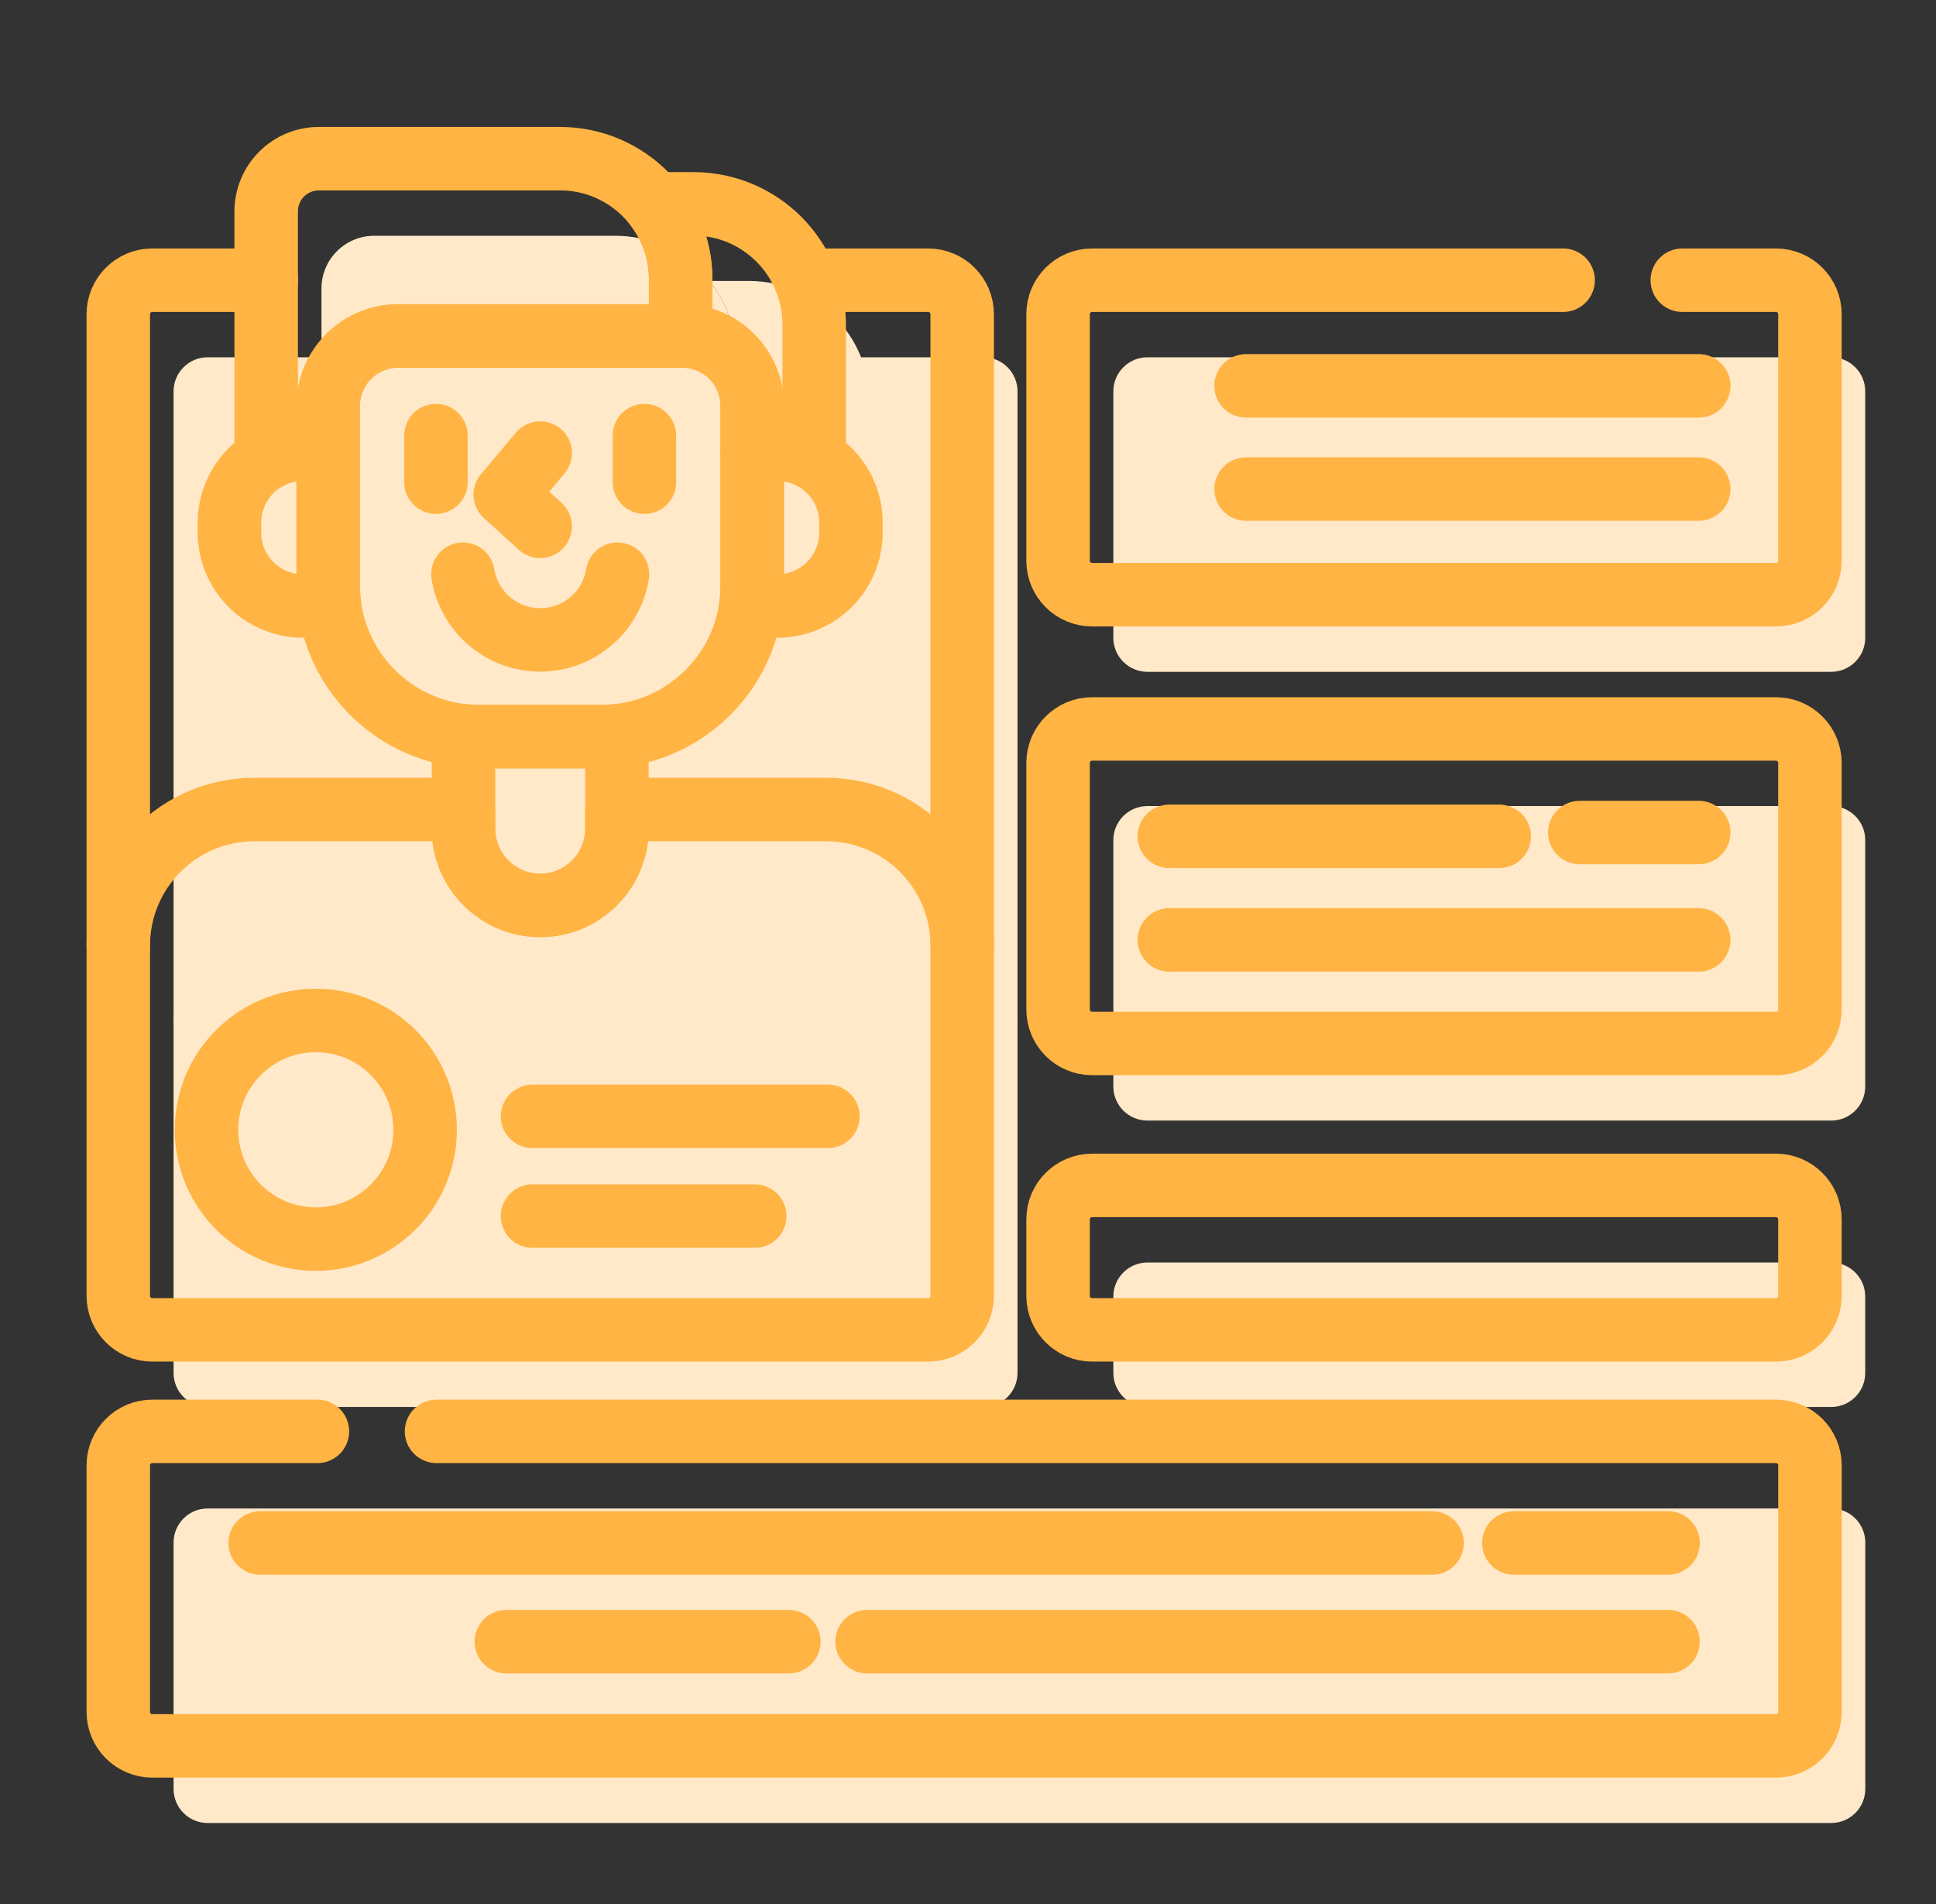 <svg width="61" height="60" viewBox="0 0 61 60" fill="none" xmlns="http://www.w3.org/2000/svg">
<rect x="0" y="0" width="61" height="60" fill="#333333" stroke="none"/>
<path d="M10.131 11.259H6.541C5.949 11.259 5.469 11.74 5.469 12.332V43.264C5.469 43.856 5.949 44.337 6.541 44.337H30.987C31.58 44.337 32.06 43.856 32.06 43.264V37.908V34.154V12.332C32.06 11.74 31.58 11.259 30.987 11.259H27.131" fill="#FFE9C9"/>
<path d="M32.06 32.229C32.06 29.86 30.139 27.939 27.77 27.939H21.182V28.544C21.182 29.879 20.099 30.961 18.764 30.961C17.429 30.961 16.347 29.879 16.347 28.544V27.939H9.759C7.389 27.939 5.469 29.86 5.469 32.229" fill="#FFE9C9"/>
<path d="M20.685 25.643H16.842C16.674 25.643 16.509 25.634 16.346 25.617V28.544C16.346 29.879 17.428 30.961 18.763 30.961C20.098 30.961 21.18 29.879 21.18 28.544V25.617C21.017 25.634 20.852 25.643 20.685 25.643Z" fill="#FFE9C9"/>
<path d="M23.188 11.232V13.016H23.237C24.455 13.016 25.442 14.003 25.442 15.221V16.584H26.24C26.661 16.584 27.056 16.698 27.396 16.894V12.656C27.396 10.556 25.693 8.854 23.593 8.854H22.352C22.875 9.505 23.188 10.332 23.188 11.232Z" fill="#FFE9C9"/>
<path d="M11.285 16.585H12.083V15.221C12.083 14.003 13.07 13.016 14.287 13.016H23.188V11.232C23.188 9.132 21.485 7.43 19.385 7.43H11.791C10.873 7.43 10.129 8.174 10.129 9.092V16.895C10.469 16.698 10.864 16.585 11.285 16.585Z" fill="#FFE9C9"/>
<path d="M12.084 20.884V16.584H11.286C10.008 16.584 8.973 17.619 8.973 18.897V19.212C8.973 20.489 10.008 21.525 11.286 21.525H12.128C12.1 21.315 12.084 21.102 12.084 20.884Z" fill="#FFE9C9"/>
<path d="M26.241 16.584H25.443V20.885C25.443 21.102 25.427 21.315 25.398 21.525H26.241C27.518 21.525 28.554 20.49 28.554 19.212V18.897C28.554 17.62 27.518 16.584 26.241 16.584Z" fill="#FFE9C9"/>
<path d="M20.685 25.643H16.842C14.214 25.643 12.084 23.512 12.084 20.885V15.221C12.084 14.003 13.071 13.016 14.289 13.016H23.238C24.456 13.016 25.443 14.003 25.443 15.221V20.885C25.443 23.512 23.312 25.643 20.685 25.643Z" fill="#FFE9C9"/>
<path d="M18.763 16.708L17.662 18.016L18.763 19.016" fill="#FFE9C9"/>
<path d="M16.328 20.523C16.518 21.697 17.536 22.593 18.763 22.593C19.991 22.593 21.009 21.697 21.198 20.523" fill="#FFE9C9"/>
<path d="M11.693 41.477C13.595 41.477 15.137 39.935 15.137 38.032C15.137 36.13 13.595 34.588 11.693 34.588C9.79 34.588 8.248 36.13 8.248 38.032C8.248 39.935 9.79 41.477 11.693 41.477Z" fill="#FFE9C9"/>
<path d="M57.698 35.312H36.153C35.56 35.312 35.08 34.832 35.08 34.24V26.473C35.08 25.881 35.56 25.401 36.153 25.401H57.698C58.29 25.401 58.77 25.881 58.77 26.473V34.24C58.77 34.832 58.29 35.312 57.698 35.312Z" fill="#FFE9C9"/>
<path d="M57.698 44.337H36.153C35.56 44.337 35.08 43.857 35.08 43.264V40.857C35.08 40.265 35.56 39.785 36.153 39.785H57.698C58.29 39.785 58.77 40.265 58.77 40.857V43.264C58.77 43.857 58.29 44.337 57.698 44.337Z" fill="#FFE9C9"/>
<path d="M50.995 11.259H36.153C35.56 11.259 35.08 11.74 35.08 12.332V20.098C35.08 20.69 35.56 21.171 36.153 21.171H57.698C58.29 21.171 58.77 20.69 58.77 20.098V12.332C58.77 11.74 58.29 11.259 57.698 11.259H54.748" fill="#FFE9C9"/>
<path d="M11.743 47.536H6.541C5.949 47.536 5.469 48.016 5.469 48.608V56.375C5.469 56.967 5.949 57.447 6.541 57.447H57.699C58.291 57.447 58.772 56.967 58.772 56.375V48.608C58.772 48.016 58.291 47.536 57.699 47.536H15.496" fill="#FFE9C9"/>
<path d="M8.389 8.83H4.799C4.207 8.83 3.727 9.31 3.727 9.902V40.834C3.727 41.427 4.207 41.907 4.799 41.907H29.245C29.837 41.907 30.317 41.427 30.317 40.834V35.478V31.724V9.902C30.317 9.31 29.837 8.83 29.245 8.83H25.389" stroke="#FFB444" stroke-width="2" stroke-miterlimit="10" stroke-linecap="round" stroke-linejoin="round"/>
<path d="M30.317 29.8C30.317 27.43 28.397 25.51 26.028 25.51H19.439V26.114C19.439 27.449 18.357 28.532 17.022 28.532C15.687 28.532 14.605 27.449 14.605 26.114V25.51H8.017C5.647 25.51 3.727 27.43 3.727 29.8" stroke="#FFB444" stroke-width="2" stroke-miterlimit="10" stroke-linecap="round" stroke-linejoin="round"/>
<path d="M18.942 23.213H15.099C14.932 23.213 14.767 23.204 14.604 23.188V26.114C14.604 27.449 15.686 28.532 17.021 28.532C18.356 28.532 19.438 27.449 19.438 26.114V23.188C19.275 23.204 19.11 23.213 18.942 23.213Z" stroke="#FFB444" stroke-width="2" stroke-miterlimit="10" stroke-linecap="round" stroke-linejoin="round"/>
<path d="M21.446 8.803V10.586H21.495C22.713 10.586 23.7 11.573 23.7 12.791V14.155H24.498C24.919 14.155 25.314 14.268 25.654 14.465V10.227C25.654 8.127 23.951 6.424 21.851 6.424H20.609C21.133 7.076 21.446 7.902 21.446 8.803Z" stroke="#FFB444" stroke-width="2" stroke-miterlimit="10" stroke-linecap="round" stroke-linejoin="round"/>
<path d="M9.542 14.155H10.341V12.791C10.341 11.573 11.328 10.586 12.545 10.586H21.446V8.803C21.446 6.703 19.743 5 17.643 5H10.049C9.131 5 8.387 5.744 8.387 6.663V14.465C8.727 14.268 9.121 14.155 9.542 14.155Z" stroke="#FFB444" stroke-width="2" stroke-miterlimit="10" stroke-linecap="round" stroke-linejoin="round"/>
<path d="M10.341 18.456V14.155H9.543C8.266 14.155 7.23 15.191 7.23 16.468V16.783C7.23 18.061 8.266 19.096 9.543 19.096H10.386C10.357 18.887 10.341 18.673 10.341 18.456Z" stroke="#FFB444" stroke-width="2" stroke-miterlimit="10" stroke-linecap="round" stroke-linejoin="round"/>
<path d="M24.499 14.155H23.7V18.456C23.7 18.673 23.685 18.886 23.656 19.096H24.499C25.776 19.096 26.811 18.061 26.811 16.783V16.468C26.811 15.191 25.776 14.155 24.499 14.155Z" stroke="#FFB444" stroke-width="2" stroke-miterlimit="10" stroke-linecap="round" stroke-linejoin="round"/>
<path d="M18.943 23.213H15.1C12.472 23.213 10.342 21.083 10.342 18.456V12.791C10.342 11.574 11.329 10.587 12.546 10.587H21.496C22.713 10.587 23.701 11.574 23.701 12.791V18.456C23.701 21.083 21.57 23.213 18.943 23.213Z" stroke="#FFB444" stroke-width="2" stroke-miterlimit="10" stroke-linecap="round" stroke-linejoin="round"/>
<path d="M17.02 14.278L15.92 15.586L17.02 16.586" stroke="#FFB444" stroke-width="2" stroke-miterlimit="10" stroke-linecap="round" stroke-linejoin="round"/>
<path d="M13.736 13.727V15.195" stroke="#FFB444" stroke-width="2" stroke-miterlimit="10" stroke-linecap="round" stroke-linejoin="round"/>
<path d="M20.305 13.727V15.194" stroke="#FFB444" stroke-width="2" stroke-miterlimit="10" stroke-linecap="round" stroke-linejoin="round"/>
<path d="M14.586 18.094C14.776 19.268 15.794 20.164 17.021 20.164C18.248 20.164 19.267 19.268 19.456 18.094" stroke="#FFB444" stroke-width="2" stroke-miterlimit="10" stroke-linecap="round" stroke-linejoin="round"/>
<path d="M9.951 39.047C11.853 39.047 13.395 37.505 13.395 35.602C13.395 33.7 11.853 32.157 9.951 32.157C8.048 32.157 6.506 33.7 6.506 35.602C6.506 37.505 8.048 39.047 9.951 39.047Z" stroke="#FFB444" stroke-width="2" stroke-miterlimit="10" stroke-linecap="round" stroke-linejoin="round"/>
<path d="M55.956 32.882H34.41C33.818 32.882 33.338 32.402 33.338 31.81V24.044C33.338 23.451 33.818 22.971 34.41 22.971H55.956C56.548 22.971 57.028 23.451 57.028 24.044V31.81C57.028 32.402 56.548 32.882 55.956 32.882Z" stroke="#FFB444" stroke-width="2" stroke-miterlimit="10" stroke-linecap="round" stroke-linejoin="round"/>
<path d="M55.956 41.907H34.41C33.818 41.907 33.338 41.427 33.338 40.834V38.427C33.338 37.835 33.818 37.355 34.41 37.355H55.956C56.548 37.355 57.028 37.835 57.028 38.427V40.834C57.028 41.427 56.548 41.907 55.956 41.907Z" stroke="#FFB444" stroke-width="2" stroke-miterlimit="10" stroke-linecap="round" stroke-linejoin="round"/>
<path d="M16.779 35.179H26.086" stroke="#FFB444" stroke-width="2" stroke-miterlimit="10" stroke-linecap="round" stroke-linejoin="round"/>
<path d="M16.779 38.322H23.781" stroke="#FFB444" stroke-width="2" stroke-miterlimit="10" stroke-linecap="round" stroke-linejoin="round"/>
<path d="M49.252 8.83H34.41C33.818 8.83 33.338 9.31 33.338 9.902V17.668C33.338 18.261 33.818 18.741 34.41 18.741H55.956C56.548 18.741 57.028 18.261 57.028 17.668V9.902C57.028 9.31 56.548 8.83 55.956 8.83H53.006" stroke="#FFB444" stroke-width="2" stroke-miterlimit="10" stroke-linecap="round" stroke-linejoin="round"/>
<path d="M39.262 12.159H53.524" stroke="#FFB444" stroke-width="2" stroke-miterlimit="10" stroke-linecap="round" stroke-linejoin="round"/>
<path d="M39.262 15.412H53.524" stroke="#FFB444" stroke-width="2" stroke-miterlimit="10" stroke-linecap="round" stroke-linejoin="round"/>
<path d="M36.844 26.355H47.238" stroke="#FFB444" stroke-width="2" stroke-miterlimit="10" stroke-linecap="round" stroke-linejoin="round"/>
<path d="M49.777 26.235H53.524" stroke="#FFB444" stroke-width="2" stroke-miterlimit="10" stroke-linecap="round" stroke-linejoin="round"/>
<path d="M36.844 29.619H53.523" stroke="#FFB444" stroke-width="2" stroke-miterlimit="10" stroke-linecap="round" stroke-linejoin="round"/>
<path d="M10.001 45.106H4.799C4.207 45.106 3.727 45.586 3.727 46.179V53.945C3.727 54.537 4.207 55.017 4.799 55.017H55.957C56.549 55.017 57.029 54.537 57.029 53.945V46.179C57.029 45.586 56.549 45.106 55.957 45.106H13.754" stroke="#FFB444" stroke-width="2" stroke-miterlimit="10" stroke-linecap="round" stroke-linejoin="round"/>
<path d="M47.699 48.623H52.558" stroke="#FFB444" stroke-width="2" stroke-miterlimit="10" stroke-linecap="round" stroke-linejoin="round"/>
<path d="M8.197 48.623H45.123" stroke="#FFB444" stroke-width="2" stroke-miterlimit="10" stroke-linecap="round" stroke-linejoin="round"/>
<path d="M27.32 51.733H52.556" stroke="#FFB444" stroke-width="2" stroke-miterlimit="10" stroke-linecap="round" stroke-linejoin="round"/>
<path d="M15.953 51.733H24.855" stroke="#FFB444" stroke-width="2" stroke-miterlimit="10" stroke-linecap="round" stroke-linejoin="round"/>
</svg>
